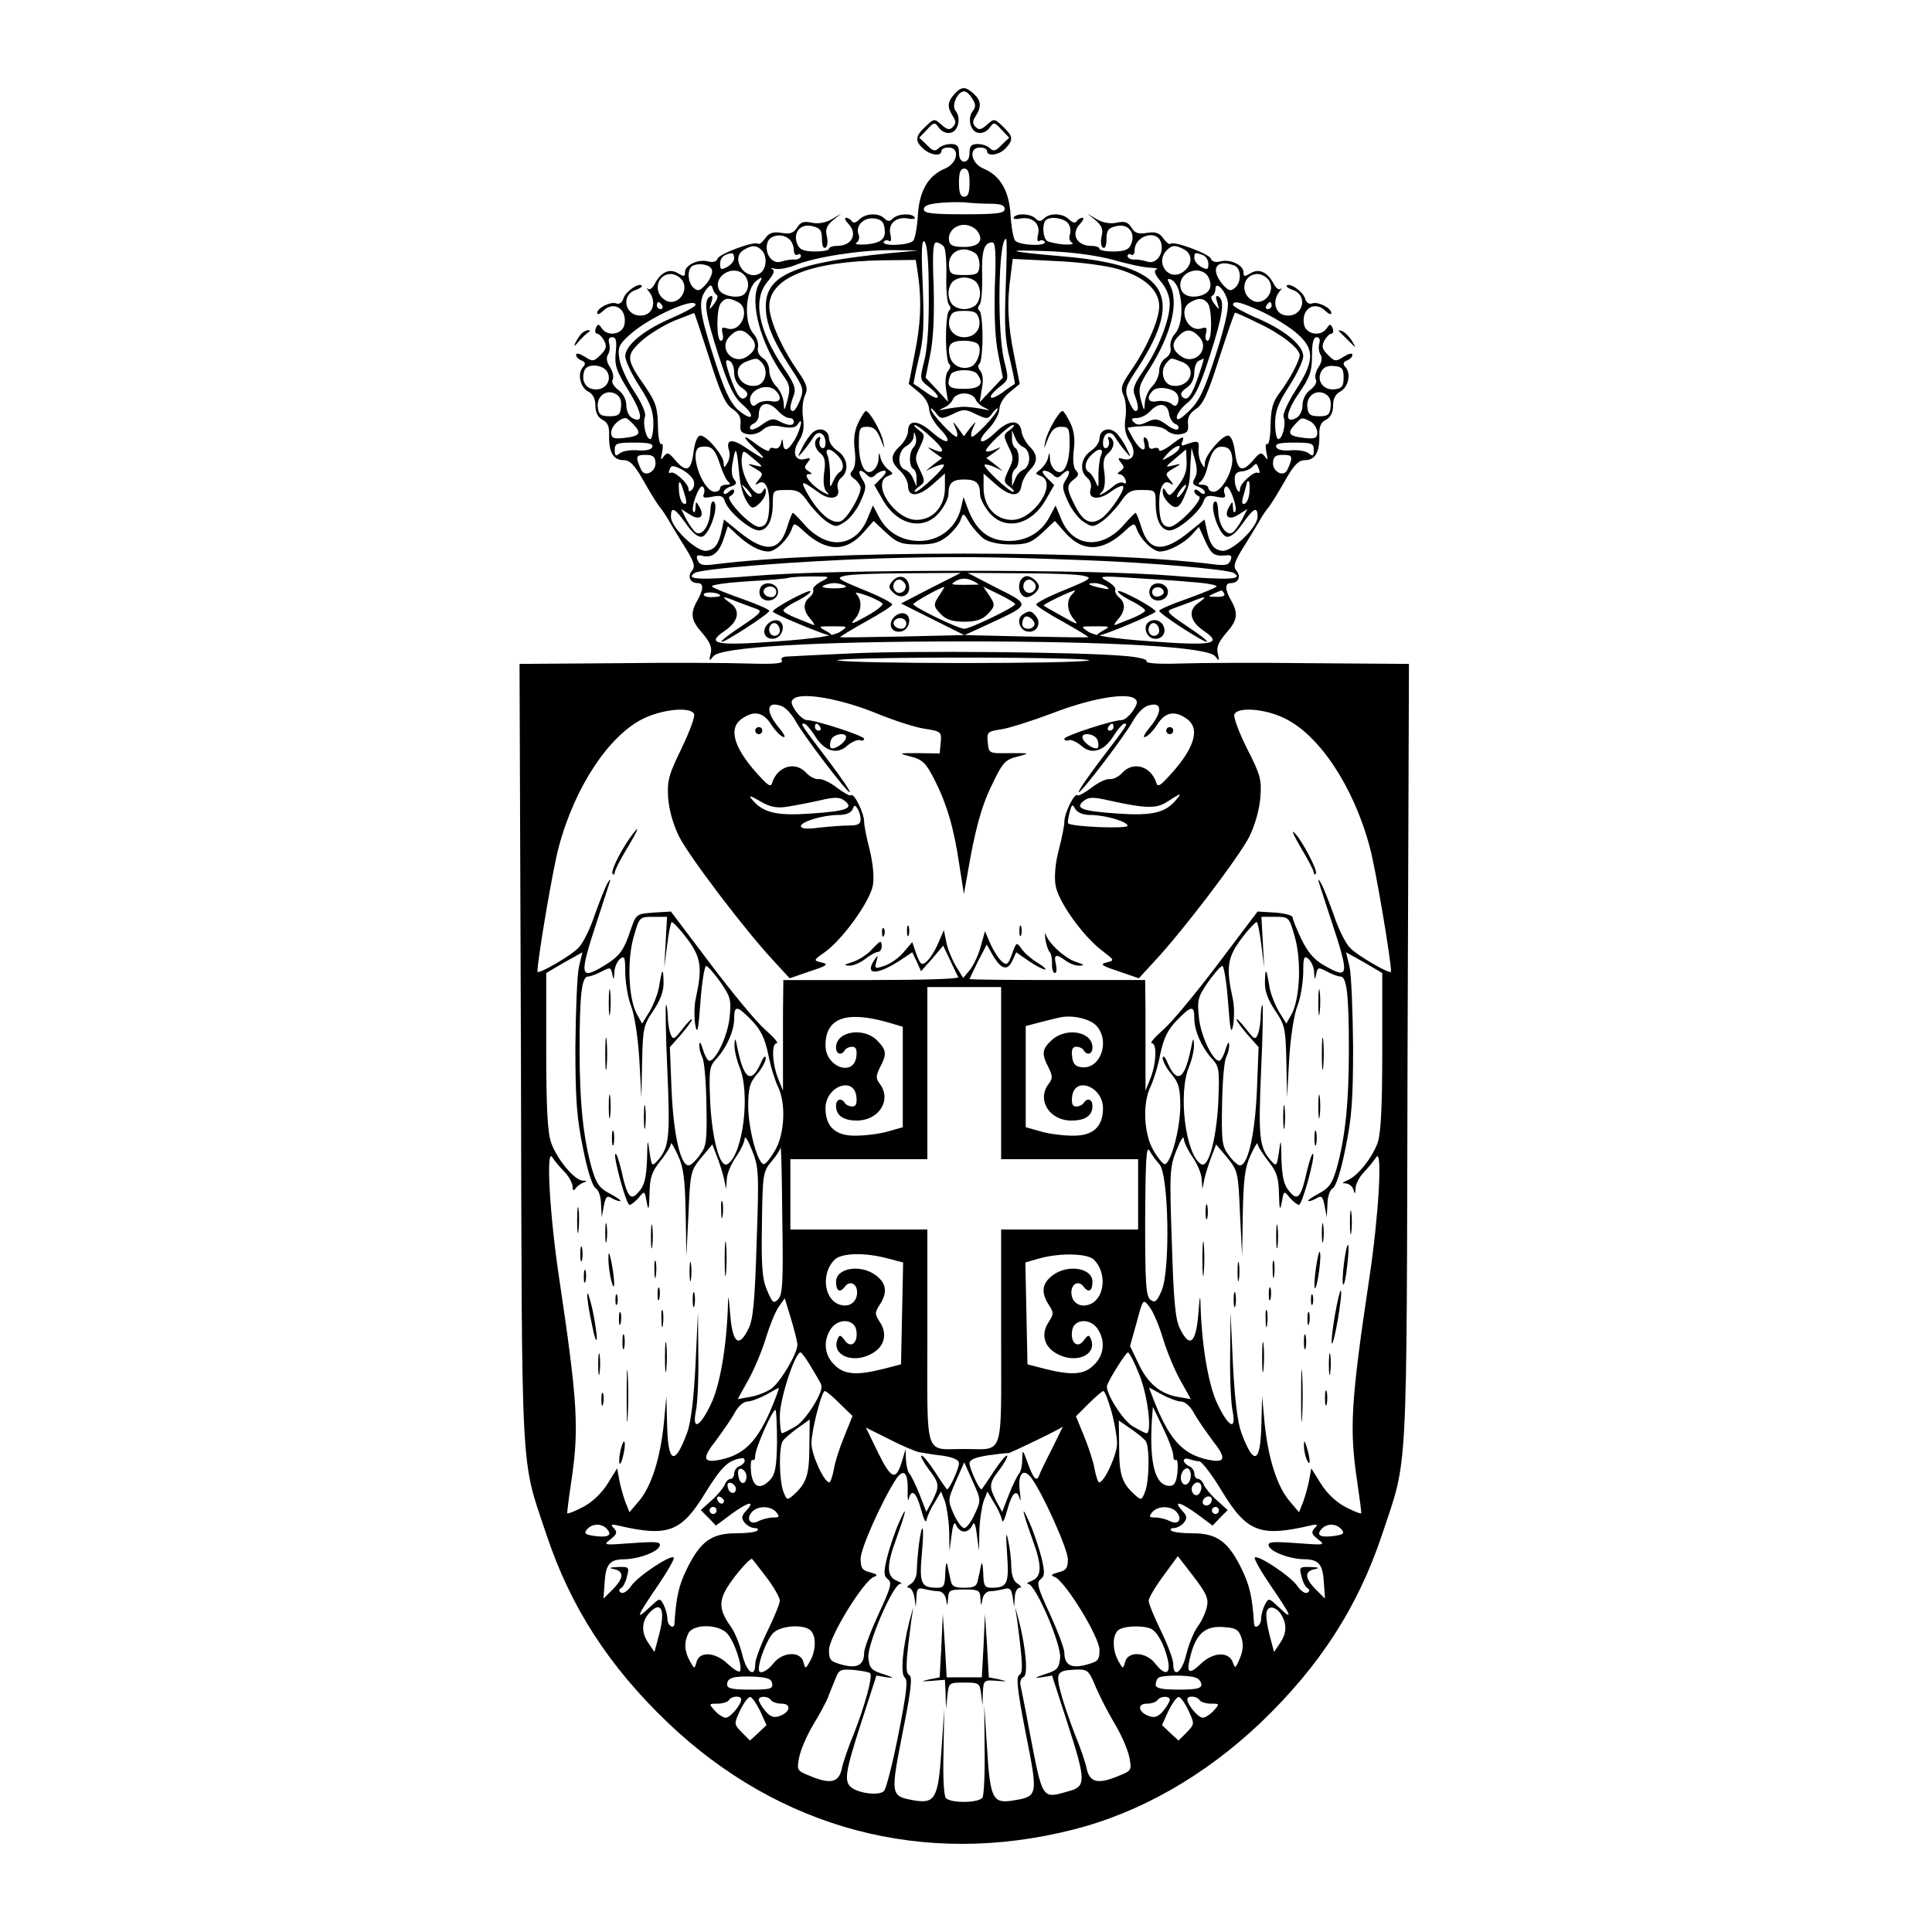 <?xml version="1.0" standalone="no"?>
<!DOCTYPE svg PUBLIC "-//W3C//DTD SVG 20010904//EN"
 "http://www.w3.org/TR/2001/REC-SVG-20010904/DTD/svg10.dtd">
<svg version="1.0" xmlns="http://www.w3.org/2000/svg"
 width="550pt" height="550pt" viewBox="0 0 550 550"
 preserveAspectRatio="xMidYMid meet">
<g transform="translate(0,550) scale(0.1,-0.1)"
fill="#000000" stroke="none">
<path d="M2717 5232 c-20 -22 -21 -36 -5 -62 10 -15 10 -22 0 -32 -9 -9 -16
-7 -32 7 -20 18 -21 18 -45 -5 -30 -28 -31 -41 -7 -63 20 -19 52 -23 52 -7 0
6 9 10 20 10 34 0 26 -45 -10 -60 -48 -20 -73 -64 -77 -133 -2 -34 -8 -66 -13
-72 -12 -14 -92 -17 -84 -3 3 4 10 6 15 2 6 -3 7 4 4 18 -8 31 16 52 50 46 13
-3 22 -1 19 3 -8 13 -48 11 -62 -3 -9 -9 -15 -9 -24 0 -17 17 -54 15 -72 -3
-9 -9 -17 -11 -21 -5 -3 5 -11 10 -16 10 -6 0 -3 -7 5 -16 29 -29 12 -64 -31
-64 -13 0 -23 -4 -23 -8 0 -5 -19 -8 -41 -8 -33 1 -43 5 -50 23 -12 32 11 58
44 49 22 -5 27 -12 27 -37 0 -18 4 -28 10 -24 6 3 7 18 4 32 -5 20 -1 30 17
46 l24 19 -27 -16 c-17 -10 -38 -14 -57 -10 -23 5 -32 2 -42 -14 -10 -16 -20
-19 -44 -15 -25 4 -36 0 -47 -16 -8 -11 -17 -18 -20 -15 -9 9 -109 -28 -115
-42 -3 -9 -14 -12 -28 -8 -28 7 -65 -11 -65 -31 0 -13 -3 -13 -20 -3 -24 15
-49 3 -66 -30 -6 -12 -15 -19 -20 -14 -4 4 -3 -1 5 -10 20 -27 10 -63 -20 -66
-49 -6 -65 58 -18 73 11 4 18 9 16 12 -9 9 -46 -17 -52 -36 -3 -12 -12 -18
-20 -15 -16 7 -55 -13 -55 -27 0 -6 7 -3 16 5 30 31 69 8 62 -36 -4 -29 -46
-38 -64 -14 -10 15 -12 15 -18 1 -3 -8 -1 -15 4 -15 5 0 14 -9 20 -20 8 -16 6
-24 -10 -40 -20 -20 -23 -20 -46 -5 -13 8 -24 11 -24 5 0 -6 7 -13 15 -16 12
-5 13 -10 4 -20 -16 -19 -7 -57 16 -69 13 -7 20 -20 20 -40 0 -19 7 -33 20
-40 15 -7 20 -19 19 -45 -1 -47 12 -70 41 -70 18 0 31 -13 56 -57 18 -32 39
-66 46 -75 8 -9 22 -30 31 -47 10 -16 30 -50 46 -75 22 -37 26 -49 16 -61 -14
-16 -5 -35 16 -35 18 0 17 -18 -1 -50 -21 -37 -18 -56 15 -93 21 -25 28 -40
23 -58 -5 -22 -4 -22 8 -7 21 26 289 42 714 42 425 0 693 -16 714 -42 12 -15
13 -15 8 7 -5 18 2 33 23 58 33 37 36 56 15 93 -18 32 -19 50 -1 50 21 0 30
19 16 35 -10 12 -6 24 16 61 16 25 36 59 46 75 9 17 23 38 31 47 7 9 28 43 46
75 25 44 38 57 56 57 29 0 42 23 41 70 -1 26 4 38 19 45 13 7 20 21 20 40 0
20 7 33 20 40 23 12 32 50 16 69 -9 10 -8 15 4 20 8 3 15 10 15 16 0 6 -11 3
-24 -5 -23 -15 -26 -15 -46 5 -16 16 -18 24 -10 40 6 11 15 20 20 20 5 0 7 7
4 15 -6 14 -8 14 -18 -1 -18 -24 -60 -15 -64 14 -7 44 32 67 62 36 9 -8 16
-11 16 -5 0 14 -39 34 -55 27 -8 -3 -17 3 -20 15 -6 19 -43 45 -52 36 -2 -3 5
-8 16 -12 47 -15 31 -79 -18 -73 -30 3 -40 39 -20 66 8 9 9 14 5 10 -5 -5 -14
2 -20 14 -17 33 -42 45 -66 30 -17 -10 -20 -10 -20 3 0 20 -37 38 -65 31 -14
-4 -25 -1 -28 8 -6 14 -106 51 -115 42 -3 -3 -12 4 -20 15 -11 16 -22 20 -47
16 -24 -4 -34 -1 -44 15 -10 16 -19 19 -42 14 -19 -4 -40 0 -57 10 l-27 16 24
-19 c18 -16 22 -26 17 -46 -3 -14 -2 -29 4 -32 6 -4 10 6 10 24 0 25 5 32 27
37 33 9 56 -17 44 -49 -7 -18 -17 -22 -50 -23 -22 0 -41 3 -41 8 0 4 -10 8
-23 8 -43 0 -60 35 -31 64 8 9 11 16 5 16 -5 0 -13 -5 -16 -10 -4 -6 -12 -4
-21 5 -18 18 -55 20 -72 3 -9 -9 -15 -9 -24 0 -14 14 -54 16 -62 3 -3 -4 6 -6
19 -3 34 6 58 -15 50 -46 -3 -14 -2 -21 4 -18 5 4 12 2 15 -2 8 -14 -72 -11
-84 3 -5 6 -11 38 -13 72 -4 69 -29 113 -77 133 -36 15 -44 60 -10 60 11 0 20
-4 20 -10 0 -17 36 -11 53 8 23 25 21 34 -8 62 -24 23 -25 23 -45 5 -16 -14
-23 -16 -32 -7 -10 10 -10 17 0 32 17 27 15 44 -6 63 -24 22 -35 21 -55 -1z
m51 -13 c10 -15 10 -24 2 -34 -17 -20 -8 -59 14 -63 11 -3 26 4 33 14 12 17
14 17 34 -5 l22 -23 -22 -21 c-16 -17 -23 -19 -33 -9 -7 7 -22 12 -35 12 -18
0 -23 -6 -23 -25 0 -16 -6 -25 -15 -25 -9 0 -15 9 -15 25 0 19 -5 25 -23 25
-13 0 -28 -5 -35 -12 -10 -10 -17 -8 -33 9 l-22 21 22 23 c20 22 22 22 34 5 7
-10 22 -17 33 -14 22 4 31 43 14 63 -12 15 6 55 25 55 6 0 16 -9 23 -21z m-8
-239 c0 -29 -4 -40 -15 -40 -11 0 -15 11 -15 40 0 29 4 40 15 40 11 0 15 -11
15 -40z m58 -60 c31 0 42 -4 42 -15 0 -12 -19 -15 -115 -15 -94 0 -115 3 -115
14 0 11 15 16 53 19 28 2 61 2 72 0 11 -1 39 -3 63 -3z m-300 -69 c5 -31 -9
-43 -54 -47 -21 -1 -32 1 -26 5 7 4 10 15 6 24 -9 25 15 49 45 45 19 -2 27
-10 29 -27z m522 14 c7 -8 9 -22 6 -32 -4 -9 -1 -20 6 -24 6 -4 -4 -6 -24 -5
-19 2 -40 6 -47 10 -12 8 -15 48 -4 59 12 12 50 7 63 -8z m-260 -20 c23 -28 8
-48 -35 -48 -30 0 -41 4 -43 17 -5 24 16 46 43 46 12 0 28 -7 35 -15z m-532
-27 c7 -7 12 -20 12 -31 0 -10 5 -15 10 -12 6 3 10 2 10 -4 0 -5 -8 -10 -17
-10 -10 1 -28 -2 -40 -6 -25 -8 -48 24 -38 55 7 22 44 27 63 8z m1057 -8 c10
-31 -13 -63 -38 -55 -12 4 -30 7 -39 6 -10 0 -18 5 -18 10 0 6 5 7 10 4 6 -3
10 2 10 12 0 42 63 61 75 23z m-661 -147 c1 -85 -4 -158 -13 -191 -13 -52 -13
-53 13 -73 38 -30 32 -44 -6 -17 -18 13 -35 24 -37 25 -1 1 5 32 14 70 14 55
16 94 12 207 -5 104 -3 136 5 128 8 -8 12 -61 12 -149z m219 20 c-4 -112 -2
-151 12 -206 9 -38 15 -69 14 -70 -2 -1 -19 -12 -36 -25 -39 -27 -45 -13 -7
17 26 20 26 21 13 73 -21 83 -17 348 5 348 3 0 2 -62 -1 -137z m-176 115 c5
-7 8 -44 7 -83 -1 -38 2 -75 7 -82 6 -6 6 -14 1 -17 -5 -3 -9 -37 -9 -76 0
-39 4 -73 9 -76 5 -3 4 -12 -3 -20 -7 -9 -9 -29 -6 -51 l6 -37 -32 35 -32 34
13 65 c9 43 12 109 10 193 -4 95 -2 127 7 127 7 0 17 -6 22 -12z m145 -115
c-2 -84 1 -150 10 -193 l13 -65 -33 -35 -33 -35 6 38 c5 23 3 42 -4 51 -7 8
-8 17 -3 20 5 3 9 37 9 76 0 39 -4 73 -9 76 -5 3 -5 11 1 17 5 7 8 44 7 82 -2
70 5 95 29 95 9 0 11 -32 7 -127z m-664 105 c18 -18 14 -56 -6 -67 -41 -22
-85 45 -44 68 23 14 36 13 50 -1z m1203 2 c25 -14 24 -45 -3 -64 -40 -29 -82
26 -46 62 15 15 24 15 49 2z m-841 -11 c-268 -27 -350 -62 -350 -151 0 -48 19
-95 70 -174 37 -56 39 -62 28 -92 -7 -18 -16 -32 -20 -32 -11 0 -10 13 1 43 8
20 3 34 -27 78 -74 110 -90 196 -47 247 18 22 22 32 13 36 -7 3 -4 4 8 1 11
-3 37 2 57 10 56 23 183 43 272 43 l80 -1 -85 -8z m250 -3 c6 -8 10 -25 8 -37
-2 -19 -9 -22 -43 -22 -34 0 -41 3 -43 22 -4 29 14 51 43 51 12 0 28 -7 35
-14z m390 -16 c41 -12 89 -22 105 -22 17 -1 24 -3 17 -5 -8 -3 -5 -14 13 -35
16 -19 25 -42 25 -63 0 -46 -33 -129 -74 -189 -28 -40 -33 -54 -25 -73 11 -30
11 -43 1 -43 -4 0 -13 14 -20 32 -11 30 -9 36 28 92 135 209 80 291 -213 316
-161 14 -178 20 -42 15 71 -3 136 -12 185 -25z m-1080 5 c0 -8 -9 -19 -20 -25
-17 -9 -20 -8 -20 9 0 17 11 28 33 30 4 1 7 -6 7 -14z m1334 9 c9 -3 16 -15
16 -25 0 -17 -3 -18 -20 -9 -11 6 -20 17 -20 25 0 17 2 17 24 9z m-810 -60
c10 -75 7 -138 -11 -226 l-16 -81 28 -23 c17 -13 29 -33 30 -48 0 -14 14 -39
30 -56 40 -41 24 -50 -21 -11 -40 36 -69 37 -69 4 0 -12 -11 -32 -23 -43 -28
-26 -28 -44 0 -70 12 -11 23 -31 23 -43 0 -33 29 -32 69 3 l36 32 0 -41 c0
-53 -34 -91 -81 -91 -62 0 -131 105 -81 125 16 6 16 7 1 18 -9 7 -19 21 -22
32 -4 19 -5 19 -6 -1 0 -12 -7 -27 -15 -33 -22 -18 -40 14 -41 73 0 47 2 51
24 51 18 0 27 -8 38 -35 12 -31 12 -31 7 -6 -5 27 -39 86 -49 86 -3 0 -12 -14
-21 -32 -11 -22 -15 -46 -11 -78 4 -30 1 -52 -6 -59 -9 -10 -8 -15 6 -25 9 -7
17 -19 17 -25 0 -23 -39 -89 -57 -95 -23 -9 -59 19 -91 73 -26 45 -23 46 30 8
31 -23 62 -16 53 12 -3 10 1 24 10 31 23 19 18 57 -10 76 -14 9 -25 25 -25 35
0 25 -26 35 -46 18 -8 -7 -22 -26 -30 -43 -15 -30 -15 -31 3 -10 10 12 23 30
29 40 13 21 34 11 34 -17 0 -12 -4 -17 -11 -14 -6 4 -8 14 -5 22 3 8 1 11 -4
8 -15 -9 -12 -31 6 -46 12 -10 15 -24 10 -55 -3 -25 -1 -46 7 -54 10 -10 8
-10 -8 -2 -31 16 -61 52 -44 52 12 0 12 2 0 9 -12 8 -12 12 -2 24 10 13 9 15
-8 10 -29 -7 -37 21 -16 53 12 19 15 37 11 65 -3 21 -1 49 5 62 10 22 7 31
-20 71 -46 66 -81 146 -81 184 0 81 117 128 326 131 l91 1 7 -46z m569 20 c75
-22 117 -60 117 -106 0 -38 -35 -118 -81 -184 -27 -40 -30 -49 -20 -71 6 -13
8 -41 5 -62 -4 -28 -1 -46 11 -65 21 -32 13 -60 -16 -53 -17 5 -18 3 -8 -10
10 -12 10 -16 -2 -24 -8 -5 -9 -9 -3 -9 7 0 15 -7 18 -16 3 -9 2 -12 -5 -9 -6
4 -18 0 -27 -7 -9 -8 -24 -19 -32 -23 -12 -6 -13 -5 -3 5 8 8 10 29 7 54 -5
31 -2 45 10 55 18 15 21 37 6 46 -5 3 -7 0 -4 -8 3 -8 1 -18 -5 -22 -7 -3 -11
2 -11 14 0 28 21 38 34 17 6 -10 19 -28 29 -40 18 -21 18 -20 3 10 -8 17 -22
36 -30 43 -20 17 -46 7 -46 -18 0 -10 -11 -26 -25 -35 -28 -19 -33 -57 -10
-76 9 -7 13 -21 10 -31 -10 -30 22 -35 57 -9 16 12 32 19 35 16 8 -8 -37 -75
-62 -92 -30 -20 -52 -9 -75 37 -24 47 -25 58 -2 75 13 10 14 15 5 25 -7 7 -10
29 -6 59 4 32 0 56 -11 78 -9 18 -18 32 -21 32 -10 0 -44 -59 -49 -86 -5 -25
-5 -25 7 6 11 27 20 35 38 35 22 0 24 -4 24 -51 -1 -59 -19 -91 -41 -73 -8 6
-15 21 -15 33 -1 20 -2 20 -6 1 -3 -11 -13 -25 -22 -32 -15 -11 -15 -12 2 -18
49 -20 -20 -125 -82 -125 -47 0 -81 38 -81 91 l0 41 36 -32 c41 -35 67 -36 72
-2 2 13 12 32 23 43 24 24 24 44 0 68 -11 11 -21 30 -23 43 -5 35 -36 34 -74
-3 -42 -40 -59 -30 -19 11 16 17 30 42 30 56 1 15 13 35 30 48 l28 23 -16 81
c-18 88 -21 151 -10 227 l6 48 121 -6 c70 -3 145 -13 179 -23z m-1156 -4 c2
-8 -6 -26 -17 -39 -17 -19 -23 -21 -35 -11 -18 15 -20 56 -2 64 22 9 52 1 54
-14z m1487 14 c20 -8 21 -48 1 -64 -12 -10 -18 -8 -35 11 -36 44 -17 73 34 53z
m-1396 -26 c16 -16 15 -43 0 -56 -17 -14 -65 -4 -72 15 -15 38 42 71 72 41z
m1322 -7 c14 -27 3 -48 -28 -54 -31 -6 -52 7 -52 32 0 40 61 57 80 22z m-1500
-6 c26 -32 -13 -81 -47 -59 -35 22 -23 74 17 74 10 0 23 -7 30 -15z m1670 0
c26 -32 -13 -81 -47 -59 -35 22 -23 74 17 74 10 0 23 -7 30 -15z m-1450 -14
c-27 -51 5 -170 71 -262 18 -25 19 -35 11 -67 -9 -33 -10 -34 -11 -9 -1 15
-10 36 -21 47 -11 11 -20 31 -20 45 0 14 -8 30 -19 36 -11 8 -16 19 -13 31 2
10 -3 27 -13 38 -29 32 -23 129 10 152 16 12 17 10 5 -11z m618 7 c7 -7 12
-21 12 -33 0 -12 -5 -26 -12 -33 -7 -7 -21 -12 -33 -12 -12 0 -26 5 -33 12 -7
7 -12 21 -12 33 0 12 5 26 12 33 7 7 21 12 33 12 12 0 26 -5 33 -12z m578 -26
c13 -46 8 -101 -11 -122 -10 -11 -15 -28 -13 -38 3 -12 -2 -23 -13 -31 -11 -6
-19 -22 -19 -36 0 -14 -9 -34 -20 -45 -11 -11 -20 -32 -21 -47 -1 -25 -2 -25
-11 8 -8 33 -6 42 25 90 62 99 84 189 57 239 -8 16 -7 18 4 14 8 -3 18 -17 22
-32z m-1315 -12 c4 -3 0 -14 -8 -25 -15 -19 -15 -19 -8 4 5 16 4 21 -4 17 -19
-12 -13 -51 25 -169 29 -89 43 -117 68 -139 17 -14 28 -30 23 -34 -4 -4 -21 6
-38 21 -23 23 -39 59 -70 157 -40 126 -42 154 -16 187 10 11 12 11 16 0 2 -8
7 -16 12 -19z m1454 -18 c4 -18 -8 -71 -34 -152 -33 -103 -47 -132 -76 -160
-25 -24 -35 -29 -35 -18 0 9 13 27 29 40 23 18 37 48 65 135 38 118 43 157 25
169 -8 4 -9 -1 -4 -17 7 -23 7 -23 -8 -4 -9 11 -11 22 -6 23 5 2 9 11 9 19 0
25 28 -3 35 -35z m-1394 -2 c37 -20 9 -88 -31 -75 -15 5 -17 2 -13 -15 3 -11
1 -20 -5 -20 -13 0 -13 91 0 107 13 16 23 16 49 3z m1337 -3 c13 -16 13 -107
0 -107 -6 0 -8 9 -5 20 4 17 2 20 -13 15 -39 -12 -68 54 -32 74 23 14 38 13
50 -2z m-1553 -7 c3 -5 1 -10 -4 -10 -6 0 -11 5 -11 10 0 6 2 10 4 10 3 0 8
-4 11 -10z m95 2 c0 -4 -30 -21 -67 -37 -80 -34 -133 -78 -133 -109 0 -13 18
-51 40 -85 31 -48 40 -71 40 -106 0 -25 -4 -45 -9 -45 -12 0 -22 45 -15 64 4
9 -9 39 -31 72 -20 30 -39 72 -42 93 -5 33 -1 41 33 71 55 48 184 106 184 82z
m1616 -21 c33 -16 77 -43 97 -61 50 -44 49 -78 -4 -160 -22 -34 -38 -69 -35
-77 8 -19 -3 -63 -15 -63 -5 0 -9 20 -9 45 0 35 9 58 40 106 22 34 40 72 40
85 0 31 -53 75 -133 109 -37 16 -67 33 -67 37 0 14 24 8 86 -21z m24 19 c0 -5
-5 -10 -11 -10 -5 0 -7 5 -4 10 3 6 8 10 11 10 2 0 4 -4 4 -10z m-833 -38 c7
-28 -12 -52 -42 -52 -30 0 -49 24 -42 52 5 19 13 23 42 23 29 0 37 -4 42 -23z
m-768 -111 c32 -101 46 -132 66 -145 18 -12 25 -24 23 -43 -2 -20 2 -26 21
-29 13 -3 32 3 42 12 14 12 28 15 55 9 26 -4 39 -3 45 7 17 27 9 -13 -8 -43
-20 -33 -32 -37 -34 -11 -1 15 -2 15 -6 -1 -3 -11 -11 -16 -19 -13 -8 3 -14 0
-14 -6 0 -5 -16 2 -35 16 -44 34 -45 25 -2 -15 34 -32 24 -30 -32 8 -37 25
-55 22 -46 -8 4 -10 2 -27 -4 -36 -9 -16 -10 -16 -11 -1 0 21 -48 78 -66 78
-8 0 -16 -17 -20 -49 -7 -54 -21 -58 -56 -16 -15 17 -19 18 -29 5 -8 -12 -9
-9 -4 13 3 16 2 26 -3 23 -4 -3 -9 21 -9 53 -1 50 -6 66 -36 110 -56 80 -56
89 -9 132 23 20 65 45 94 57 29 11 54 21 54 21 1 1 20 -57 43 -128z m1563 99
c63 -29 118 -72 118 -91 0 -15 -29 -70 -57 -107 -20 -26 -25 -46 -26 -92 0
-32 -5 -57 -9 -54 -5 3 -6 -7 -3 -23 5 -22 4 -25 -4 -13 -10 13 -14 12 -29 -5
-35 -42 -49 -38 -56 16 -4 32 -12 49 -20 49 -18 0 -66 -57 -66 -78 -1 -16 -1
-16 -10 0 -6 9 -9 27 -8 40 3 23 -2 25 -35 13 -14 -6 -16 -4 -10 11 5 14 -2
11 -30 -10 -20 -16 -37 -23 -37 -18 0 6 -7 9 -15 6 -9 -4 -15 0 -15 9 0 9 -4
18 -9 21 -5 4 -7 -3 -4 -14 8 -30 -10 -24 -30 9 -9 16 -17 31 -17 33 0 1 21 4
47 5 30 2 53 -3 64 -12 9 -9 27 -14 40 -11 19 3 23 9 21 29 -2 19 5 31 23 43
20 13 34 44 66 145 23 71 43 129 45 129 2 0 32 -13 66 -30z m-1448 -36 c22
-21 20 -40 -6 -58 -39 -28 -84 20 -52 55 21 23 38 24 58 3z m1280 -3 c32 -35
-13 -83 -52 -55 -26 18 -28 37 -6 58 20 21 37 20 58 -3z m-1661 -43 c-4 -37 1
-53 35 -108 41 -66 45 -98 12 -80 -10 5 -17 21 -17 36 0 16 -9 34 -23 44 -13
10 -20 22 -16 29 4 7 1 22 -7 35 -10 14 -12 28 -6 37 5 8 6 22 3 32 -3 11 0
17 9 17 11 0 13 -10 10 -42z m2003 25 c-3 -10 -2 -24 3 -32 6 -9 4 -23 -6 -37
-8 -13 -11 -28 -7 -35 4 -7 -3 -19 -16 -29 -14 -10 -22 -28 -22 -44 0 -15 -8
-31 -18 -36 -34 -18 -30 16 8 71 31 45 37 62 37 107 0 36 4 52 13 52 8 0 11
-7 8 -17z m-971 -4 c11 -16 -3 -56 -21 -63 -26 -10 -53 3 -60 29 -8 34 2 45
41 45 19 0 37 -5 40 -11z m-695 -80 c0 -17 8 -34 22 -43 16 -11 19 -19 12 -26
-14 -14 -27 3 -47 62 -13 39 -13 46 -1 41 8 -3 14 -18 14 -34z m80 27 c19 -23
8 -61 -18 -64 -48 -7 -73 50 -29 68 31 12 33 12 47 -4z m1194 4 c47 -17 24
-75 -26 -68 -26 3 -37 41 -18 64 15 17 12 16 44 4z m49 -37 c-20 -60 -33 -77
-47 -63 -7 7 -4 15 12 26 14 9 22 26 22 44 0 15 6 31 13 33 6 3 13 6 14 6 1 1
-5 -20 -14 -46z m-1684 8 c14 -26 -8 -54 -39 -49 -25 3 -36 27 -26 54 8 20 53
17 65 -5z m2096 -16 c0 -24 -5 -31 -24 -33 -32 -5 -54 23 -40 50 7 13 19 18
37 16 23 -2 27 -8 27 -33z m-1043 10 c21 -28 8 -42 -37 -42 -45 0 -52 7 -39
40 6 16 65 18 76 2z m-574 -47 c20 -20 14 -36 -13 -30 -14 2 -31 -1 -39 -7
-10 -9 -15 -8 -19 2 -13 33 45 61 71 35z m1143 -10 c4 -6 5 -17 2 -25 -4 -10
-9 -11 -19 -2 -8 6 -25 9 -39 7 -27 -6 -33 10 -13 30 14 14 59 7 69 -10z
m-1583 -36 c-2 -23 -8 -27 -33 -27 -24 0 -31 5 -33 24 -5 32 23 54 50 40 13
-7 18 -19 16 -37z m2020 0 c-2 -23 -8 -27 -33 -27 -24 0 -31 5 -33 24 -5 32
23 54 50 40 13 -7 18 -19 16 -37z m-1011 22 c3 -9 15 -20 27 -25 17 -8 15 -8
-9 -3 -16 3 -39 6 -50 6 -11 0 -33 -3 -50 -6 -24 -5 -26 -5 -9 3 12 5 24 16
27 25 4 9 18 16 32 16 14 0 28 -7 32 -16z m-562 -34 c10 -11 24 -20 32 -20 7
0 13 -4 13 -10 0 -13 -16 -13 -42 1 -16 9 -26 7 -49 -10 -15 -11 -30 -17 -33
-12 -3 5 1 11 9 15 8 3 15 14 15 24 0 37 27 43 55 12z m1113 -8 c2 -13 10 -26
18 -29 8 -3 11 -9 8 -14 -3 -5 -18 0 -33 12 -24 17 -31 19 -55 8 -20 -10 -29
-10 -38 -1 -9 9 -7 12 8 12 12 0 29 9 39 20 24 26 49 22 53 -8z m-616 -1 c30
15 36 15 66 0 32 -15 35 -15 48 4 8 10 14 15 14 11 0 -13 -68 -85 -74 -79 -3
3 -1 15 5 27 9 18 8 18 -9 -2 l-18 -24 -17 24 c-15 20 -16 20 -8 2 6 -12 8
-24 5 -27 -6 -6 -74 66 -74 79 0 4 6 -1 14 -11 13 -18 16 -19 48 -4z m-907
-31 c22 -24 16 -32 -30 -37 -29 -3 -35 0 -35 16 0 17 23 40 41 41 3 0 14 -9
24 -20z m1926 10 c10 -6 19 -20 19 -31 0 -16 -6 -19 -35 -16 -46 5 -52 13 -30
37 21 23 20 23 46 10z m-1081 -44 c40 -36 43 -52 6 -35 -18 8 -18 7 2 -8 l24
-17 -24 -18 -23 -19 23 11 c13 6 26 9 29 7 6 -6 -68 -76 -81 -77 -6 0 -1 6 9
14 19 13 19 16 4 48 -15 30 -15 36 0 66 15 32 14 35 -4 48 -10 8 -15 14 -11
14 5 0 26 -15 46 -34z m225 20 c-19 -13 -19 -16 -4 -48 15 -30 15 -36 0 -66
-15 -32 -14 -35 4 -48 10 -8 15 -14 9 -14 -13 1 -87 71 -81 77 3 2 16 -1 29
-7 l23 -11 -23 19 -24 18 24 17 c20 15 20 16 2 8 -12 -6 -24 -8 -27 -5 -6 6
64 73 77 74 6 0 1 -6 -9 -14z m-274 -49 c-14 -14 -14 -54 -1 -62 6 -3 10 -16
9 -28 l0 -22 -9 21 c-4 12 -15 24 -24 27 -23 9 -20 54 4 67 11 6 21 18 21 28
1 15 2 14 6 -2 3 -10 0 -23 -6 -29z m313 0 c9 -4 16 -18 16 -32 0 -14 -7 -28
-16 -32 -9 -3 -20 -15 -24 -27 l-9 -21 0 22 c-1 12 4 25 9 28 6 3 10 17 10 30
0 13 -4 27 -10 30 -5 3 -10 16 -9 28 l0 22 9 -21 c4 -12 15 -24 24 -27z
m-1057 1 c-2 -8 -18 -12 -41 -10 -20 2 -43 -2 -51 -8 -12 -10 -15 -9 -15 9 0
19 6 21 56 21 40 0 54 -3 51 -12z m1883 -9 c0 -18 -3 -19 -15 -9 -8 6 -31 10
-51 8 -23 -2 -39 2 -41 10 -3 9 11 12 51 12 50 0 56 -2 56 -21z m-1691 -39 c8
-25 19 -48 25 -52 7 -5 4 -8 -6 -8 -10 0 -18 -4 -18 -10 0 -5 -7 -10 -15 -10
-32 0 -71 101 -48 124 4 4 16 6 28 4 14 -2 24 -16 34 -48z m1306 40 c-3 -5
-16 -15 -28 -21 -22 -12 -22 -12 -3 10 19 21 43 30 31 11z m153 -25 c3 -35
-30 -95 -53 -95 -8 0 -15 5 -15 10 0 6 -8 10 -17 10 -12 0 -14 3 -6 8 6 4 15
21 19 37 12 50 24 66 47 63 16 -2 23 -11 25 -33z m-1405 -30 c4 -52 13 -81 30
-103 8 -10 14 -9 28 4 11 10 19 24 19 33 0 14 -2 14 -9 2 -19 -30 -67 51 -59
98 3 21 4 20 33 -5 29 -24 29 -25 5 -19 -23 6 -24 5 -5 -6 29 -17 29 -17 14
-36 -11 -14 -11 -15 0 -9 18 12 31 -11 31 -56 0 -48 -8 -68 -29 -68 -23 0
-100 81 -83 87 6 3 12 9 12 15 0 6 -6 6 -15 -2 -9 -8 -15 -8 -15 -2 0 6 9 14
21 17 15 5 18 10 9 20 -7 8 -9 28 -4 50 8 46 11 42 17 -20z m281 39 c18 -18
21 -40 5 -49 -6 -4 -14 -17 -19 -29 -7 -17 -8 -13 -7 19 0 22 -3 48 -7 58 -10
22 7 23 28 1z m750 -1 c-4 -10 -7 -36 -7 -58 1 -32 0 -36 -7 -19 -5 12 -13 25
-19 29 -16 9 -13 31 5 49 21 22 38 21 28 -1z m244 -15 c1 -32 -5 -47 -33 -83
-14 -17 -17 -18 -25 -5 -8 13 -10 13 -10 -1 0 -9 8 -23 19 -33 20 -18 30 -12
46 29 11 26 12 32 14 85 l3 45 10 -35 c7 -24 6 -40 -1 -52 -8 -13 -6 -18 9
-23 11 -4 20 -11 20 -17 0 -6 -6 -6 -15 2 -9 8 -15 8 -15 2 0 -6 6 -12 13 -15
16 -6 -61 -87 -84 -87 -21 0 -29 20 -29 68 0 45 13 68 31 56 11 -6 11 -5 0 9
-15 19 -15 19 14 36 19 11 18 12 -5 6 -24 -6 -24 -5 5 19 17 14 30 26 31 26 1
0 1 -14 2 -32z m-1512 -5 c2 -22 -24 -40 -37 -26 -4 4 -9 17 -13 28 -5 17 -1
20 22 20 21 0 27 -5 28 -22z m1808 2 c-4 -11 -9 -24 -13 -28 -13 -14 -39 4
-37 26 1 17 7 22 28 22 23 0 27 -3 22 -20z m-1700 -52 c4 -9 2 -21 -4 -27 -7
-7 -10 -6 -10 2 0 15 -41 53 -51 46 -5 -3 -6 1 -3 9 5 13 9 13 34 1 15 -8 31
-22 34 -31z m1610 31 c3 -8 2 -13 -3 -10 -10 6 -51 -30 -51 -46 0 -21 -15 4
-15 26 -1 15 5 23 19 24 10 0 24 6 29 11 14 14 14 14 21 -5z m-1116 -16 c9 -9
15 -9 24 0 7 7 18 12 25 12 8 0 6 -7 -7 -20 l-21 -21 23 -40 c41 -74 117 -92
162 -38 14 17 26 40 26 52 0 32 11 42 45 42 34 0 45 -10 45 -42 0 -12 12 -35
26 -52 45 -54 121 -36 162 38 l23 40 -21 21 c-13 13 -15 20 -7 20 7 0 18 -5
25 -12 9 -9 15 -9 24 0 20 20 29 13 14 -11 -13 -20 -13 -26 4 -64 10 -23 30
-49 44 -58 24 -16 28 -16 51 -1 15 10 38 34 53 54 22 33 32 38 64 37 37 0 38
-1 38 -38 0 -48 15 -77 40 -77 24 0 87 54 96 82 5 16 12 19 36 14 24 -5 29 -3
24 9 -3 8 -1 17 4 20 10 6 35 -63 26 -72 -3 -4 -6 2 -6 13 -1 18 -1 18 -11 1
-16 -28 -1 -40 27 -22 l25 16 -15 -30 c-9 -16 -21 -33 -27 -37 -18 -11 -39 20
-41 59 -1 24 -5 34 -11 28 -14 -14 14 -95 35 -99 11 -2 27 11 45 37 32 45 43
51 43 20 0 -31 -74 -101 -101 -97 -24 3 -35 18 -44 61 l-6 28 -42 -34 c-75
-62 -117 -58 -138 13 -7 22 -14 40 -16 40 -2 0 -16 -14 -31 -31 -62 -74 -146
-69 -180 11 l-17 41 -18 -34 c-23 -43 -65 -67 -114 -67 -58 0 -95 29 -119 95
l-11 30 -7 -30 c-13 -57 -61 -95 -119 -95 -49 0 -91 24 -114 67 l-18 34 -17
-41 c-23 -54 -72 -77 -121 -56 -18 7 -45 27 -59 45 -15 17 -29 31 -31 31 -2 0
-9 -18 -16 -40 -21 -71 -63 -75 -138 -13 l-42 34 -6 -28 c-9 -43 -20 -58 -44
-61 -27 -4 -101 66 -101 97 0 31 11 25 43 -20 18 -26 34 -39 45 -37 21 4 49
85 35 99 -6 6 -10 -4 -11 -28 -2 -39 -23 -70 -41 -59 -6 4 -18 21 -27 37 l-15
30 25 -16 c28 -18 43 -6 27 22 -10 17 -10 17 -11 -1 0 -11 -3 -17 -6 -13 -9 9
16 78 26 72 5 -3 7 -12 4 -20 -5 -12 0 -14 24 -9 24 5 31 2 36 -14 9 -28 72
-82 96 -82 25 0 40 29 40 77 0 37 1 38 38 38 32 1 42 -4 64 -37 15 -20 38 -44
53 -54 23 -15 27 -15 51 1 14 9 34 35 44 58 17 38 17 44 4 64 -15 24 -6 31 14
11z m-519 -56 c7 -22 6 -29 -2 -26 -7 2 -13 18 -14 36 -3 37 4 33 16 -10z
m1608 8 c-1 -16 -7 -32 -14 -34 -8 -3 -9 4 -2 27 5 18 9 33 9 34 0 2 2 3 5 3
2 0 3 -13 2 -30z m-1418 -14 c-3 -3 -11 5 -18 17 -13 21 -12 21 5 5 10 -10 16
-20 13 -22z m1229 14 c-7 -10 -14 -17 -17 -15 -4 4 18 35 25 35 2 0 -1 -9 -8
-20z m-567 -134 c15 -10 44 -16 76 -16 46 0 58 4 90 33 l36 34 29 -33 c50 -57
107 -55 170 4 26 24 28 24 34 6 11 -30 46 -64 66 -64 25 0 69 23 92 49 l19 21
18 -40 c18 -39 25 -44 61 -41 13 2 16 -3 11 -14 -5 -14 -15 -16 -52 -11 -155
19 -400 30 -706 30 -306 0 -551 -11 -706 -30 -38 -5 -47 -3 -53 11 -5 13 -2
16 12 13 29 -8 49 8 62 48 l12 36 27 -25 c32 -30 64 -47 89 -47 20 0 55 34 66
64 6 18 8 18 34 -6 63 -59 120 -61 170 -4 l29 33 36 -34 c32 -29 43 -33 91
-33 44 0 60 5 85 25 16 14 33 35 36 46 7 20 8 19 25 -9 10 -16 29 -37 41 -46z
m292 -61 c173 -6 403 -26 419 -36 30 -19 -13 -21 -174 -8 -111 9 -323 14 -593
14 -270 0 -482 -5 -593 -14 -161 -13 -204 -11 -174 8 20 12 284 33 517 41 203
6 316 6 598 -5z m-443 -79 l-85 -44 90 -45 90 -45 -175 -4 c-96 -2 -176 -3
-178 -2 -2 1 31 21 72 44 42 23 76 45 76 49 0 5 -37 24 -82 42 -75 31 -79 34
-52 40 16 4 97 7 179 7 l150 1 -85 -43z m434 35 c27 -6 23 -9 -52 -40 -45 -18
-82 -37 -82 -42 0 -4 34 -26 76 -49 41 -23 74 -43 72 -44 -2 -1 -82 0 -177 2
l-175 4 74 34 c114 53 114 52 18 100 l-83 43 150 -1 c83 0 163 -3 179 -7z
m-747 -17 c-15 -8 -25 -19 -22 -23 2 -5 -2 -14 -10 -21 -20 -16 -19 -39 3 -63
9 -11 13 -18 7 -16 -5 2 -27 11 -47 19 -21 8 -38 18 -38 22 0 4 18 17 41 28
23 12 39 24 36 27 -6 5 -107 -49 -107 -58 0 -6 152 -69 166 -69 5 1 -2 7 -15
14 -23 13 -22 13 20 13 44 0 44 0 20 -16 -18 -11 -69 -19 -180 -27 -174 -13
-203 -7 -148 30 40 27 46 59 15 80 -28 20 -21 20 23 2 19 -7 43 -16 54 -20 16
-6 9 -13 -43 -48 -34 -22 -61 -43 -58 -45 5 -5 135 79 136 88 0 4 -35 19 -77
34 -43 15 -82 31 -86 35 -5 5 40 11 100 15 59 3 113 8 118 10 6 2 35 4 65 4
55 0 55 0 27 -15z m450 -8 c1 0 -18 -1 -42 -1 -39 0 -41 1 -22 12 19 10 38 7
64 -11z m606 7 c43 -3 74 -9 70 -13 -4 -4 -43 -20 -85 -35 -43 -15 -78 -30
-78 -34 1 -9 131 -93 136 -88 3 2 -24 23 -58 45 -52 35 -59 42 -43 48 11 4 35
13 54 20 44 18 51 18 23 -2 -31 -21 -25 -53 15 -80 55 -37 26 -43 -148 -30
-111 8 -162 16 -180 27 -24 16 -24 16 20 16 42 0 43 0 20 -13 -13 -7 -19 -13
-14 -14 15 0 165 63 165 69 0 9 -101 64 -107 58 -3 -3 13 -15 36 -27 23 -11
41 -24 41 -28 0 -4 -17 -14 -37 -22 -21 -8 -42 -17 -48 -19 -5 -2 -2 5 8 16
21 24 22 47 2 63 -8 7 -12 16 -10 21 3 4 -7 15 -22 24 -27 15 -24 16 67 10 52
-3 130 -8 173 -12z m-986 -11 c6 -4 -8 -7 -32 -7 -24 0 -38 3 -32 7 7 4 21 8
32 8 11 0 25 -4 32 -8z m743 -2 c11 -8 7 -9 -15 -4 -37 8 -45 14 -19 14 10 0
26 -5 34 -10z m-474 -22 c-20 -29 -20 -34 4 -58 14 -14 33 -20 65 -20 32 0 51
6 65 20 24 24 24 29 4 58 l-15 22 45 -22 c25 -12 46 -25 46 -28 0 -8 -128 -70
-145 -70 -17 0 -145 62 -145 70 0 5 75 47 88 49 2 1 -4 -9 -12 -21z m-626 -4
c0 -2 -12 -4 -26 -4 -14 0 -23 4 -20 9 6 8 46 4 46 -5z m462 -22 c4 -4 -16
-20 -45 -36 -41 -23 -48 -25 -34 -9 20 23 22 54 5 72 -14 13 60 -13 74 -27z
m540 26 c-17 -17 -15 -48 6 -72 14 -16 7 -14 -33 9 -27 15 -52 29 -54 31 -3 3
75 41 89 43 2 1 -1 -4 -8 -11z m433 2 c4 -6 -6 -10 -22 -9 -25 0 -26 1 -8 9
11 5 21 9 22 9 1 1 5 -3 8 -9z"/>
<path d="M2540 3845 c-11 -13 -11 -19 3 -32 21 -21 49 -9 45 19 -4 28 -30 35
-48 13z m36 -6 c10 -17 -13 -36 -27 -22 -12 12 -4 33 11 33 5 0 12 -5 16 -11z"/>
<path d="M2546 3744 c-20 -20 -9 -46 18 -42 25 4 34 43 12 51 -9 4 -22 -1 -30
-9z m34 -19 c0 -8 -6 -15 -14 -15 -17 0 -28 14 -19 24 12 12 33 6 33 -9z"/>
<path d="M2904 3845 c-8 -21 2 -45 19 -45 8 0 20 7 27 15 10 12 10 18 0 30 -7
8 -19 15 -27 15 -7 0 -16 -7 -19 -15z m42 -6 c10 -17 -13 -36 -27 -22 -12 12
-4 33 11 33 5 0 12 -5 16 -11z"/>
<path d="M2912 3751 c-20 -12 -10 -46 14 -49 25 -4 40 24 23 44 -13 16 -19 17
-37 5z m32 -32 c-8 -14 -34 -11 -34 4 0 8 3 17 7 20 9 9 34 -13 27 -24z"/>
<path d="M2164 3825 c-4 -9 -2 -21 4 -27 16 -16 47 -5 47 17 0 26 -42 34 -51
10z m46 -10 c0 -8 -6 -15 -14 -15 -17 0 -28 14 -19 24 12 12 33 6 33 -9z"/>
<path d="M2186 3724 c-20 -20 -9 -46 18 -42 25 4 34 43 12 51 -9 4 -22 -1 -30
-9z m34 -20 c0 -8 -7 -14 -15 -14 -15 0 -21 21 -9 33 10 9 24 -2 24 -19z"/>
<path d="M3274 3825 c-4 -9 -2 -21 4 -27 16 -16 47 -5 47 17 0 26 -42 34 -51
10z m39 -10 c1 -5 -6 -11 -15 -13 -11 -2 -18 3 -18 13 0 17 30 18 33 0z"/>
<path d="M3271 3730 c-18 -11 -9 -44 13 -48 21 -4 37 14 29 34 -6 17 -27 24
-42 14z m29 -26 c0 -8 -7 -14 -15 -14 -15 0 -21 21 -9 33 10 9 24 -2 24 -19z"/>
<path d="M1653 4548 c-17 -23 -25 -44 -9 -24 9 11 22 23 28 28 9 5 9 8 2 8 -6
0 -16 -6 -21 -12z"/>
<path d="M3820 4549 c8 -8 21 -21 29 -29 12 -12 11 -10 0 9 -9 14 -22 27 -30
29 -11 3 -11 2 1 -9z"/>
<path d="M2425 3640 c-88 -4 -170 -8 -183 -9 -14 0 -21 -5 -16 -12 4 -8 -23
-10 -92 -8 -55 2 -224 3 -377 1 l-278 -2 4 -1112 c3 -1237 -2 -1142 73 -1368
69 -206 177 -373 345 -534 318 -303 729 -412 1152 -305 192 48 377 154 536
305 168 161 276 328 345 534 75 226 70 131 73 1368 l4 1112 -278 2 c-153 2
-322 1 -377 -1 -61 -2 -96 1 -92 7 3 5 -25 12 -67 15 -124 11 -605 15 -772 7z
m675 -20 c-32 -10 -675 -10 -715 0 -16 4 143 8 355 8 212 0 374 -4 360 -8z
m-609 -149 c53 -22 118 -43 144 -46 44 -7 46 -9 43 -39 l-3 -31 -60 1 c-59 0
-59 0 -22 -10 33 -8 43 -18 67 -65 36 -71 56 -140 71 -243 l13 -83 9 50 c22
130 40 198 71 261 30 63 37 71 72 80 38 10 38 10 -21 10 -60 -1 -60 -1 -63 30
-3 30 -1 32 40 38 24 4 89 25 145 46 103 40 206 59 232 42 11 -8 10 -14 -4
-36 -10 -14 -24 -26 -32 -26 -26 0 -163 -45 -163 -53 0 -5 6 -7 13 -4 6 2 22
-5 34 -15 30 -28 66 -17 93 27 12 19 26 35 31 35 11 0 11 0 -75 -113 -32 -43
-57 -79 -55 -82 5 -5 128 156 154 202 11 20 29 39 40 43 43 16 47 -14 8 -61
-15 -18 -21 -30 -13 -27 8 2 24 19 35 36 22 35 49 40 83 16 42 -29 21 -90 -59
-173 -17 -18 -24 -21 -27 -10 -15 48 -66 63 -97 29 -10 -11 -26 -19 -35 -18
-9 2 -33 -9 -52 -24 -20 -15 -38 -25 -41 -22 -8 8 -37 -51 -37 -75 0 -11 -7
-47 -16 -81 -10 -38 -13 -76 -9 -101 8 -46 77 -143 132 -185 36 -28 37 -28 13
-34 -20 -5 -14 -9 34 -25 l58 -20 46 50 c81 87 238 294 268 352 17 35 29 77
32 113 4 50 0 65 -38 139 -23 46 -39 89 -36 97 8 22 85 17 141 -10 99 -46 198
-194 244 -366 16 -56 61 -322 61 -356 0 -10 -97 46 -117 68 -13 13 -34 56 -47
96 -14 39 -30 79 -36 89 -6 10 -9 12 -6 3 2 -8 18 -55 34 -105 55 -166 53
-174 -19 -133 -28 16 -46 37 -64 74 -14 29 -25 57 -25 62 0 6 -22 12 -50 14
l-50 3 -111 -147 c-61 -81 -131 -166 -156 -188 -25 -22 -41 -40 -34 -40 15 0
13 -57 -4 -100 l-14 -35 0 65 c0 36 0 107 0 158 l-1 92 -250 0 c-137 0 -250 1
-250 3 0 1 11 23 24 50 l25 48 17 -30 c24 -41 42 -46 56 -16 l11 24 36 -25
c19 -13 40 -24 46 -24 5 0 -4 9 -21 19 -18 11 -38 28 -46 40 -14 20 -15 19
-27 -15 -11 -30 -15 -33 -28 -22 -9 7 -24 30 -33 50 l-16 37 -12 -43 c-6 -23
-20 -53 -30 -66 l-20 -24 -21 34 c-11 19 -24 50 -27 68 l-7 34 -17 -39 c-9
-21 -24 -44 -33 -51 -13 -11 -17 -8 -28 21 l-12 35 -24 -28 c-13 -16 -37 -33
-54 -39 -28 -10 -30 -9 -24 12 5 17 4 19 -4 7 -32 -46 3 -48 70 -5 l36 24 13
-27 12 -27 32 36 31 37 20 -42 c10 -22 21 -44 23 -48 2 -5 -109 -8 -247 -8
l-251 0 -1 -92 c0 -51 0 -122 0 -158 l0 -65 -14 35 c-17 43 -19 100 -4 100 7
0 -9 18 -34 40 -25 22 -95 107 -156 188 l-111 147 -50 -3 c-49 -4 -49 -4 -65
-50 -19 -58 -31 -74 -75 -101 -71 -43 -72 -30 -18 134 16 50 32 97 34 105 3 9
0 7 -6 -3 -6 -10 -22 -50 -36 -89 -13 -40 -34 -83 -47 -96 -20 -22 -117 -78
-117 -68 0 34 45 300 61 356 46 172 145 320 244 366 56 26 133 32 141 11 3 -8
-14 -52 -36 -98 -36 -74 -41 -91 -38 -140 3 -36 14 -76 32 -112 30 -58 187
-265 268 -352 l46 -50 58 20 c49 16 54 20 33 25 -24 6 -24 6 10 30 52 38 128
145 136 190 4 24 0 62 -9 100 -9 34 -16 70 -16 81 0 24 -29 83 -37 75 -3 -3
-21 7 -41 22 -19 15 -43 26 -52 24 -9 -1 -25 7 -35 18 -31 34 -82 19 -97 -29
-3 -11 -10 -8 -27 10 -80 83 -101 144 -59 173 34 24 61 19 83 -16 11 -17 27
-34 35 -36 8 -3 2 9 -13 27 -39 47 -35 77 8 61 11 -4 29 -23 40 -43 26 -46
149 -207 154 -202 2 3 -23 39 -55 82 -86 113 -86 113 -75 113 5 0 19 -16 31
-35 27 -44 63 -55 93 -27 12 10 28 17 35 15 6 -3 12 -1 12 4 0 8 -137 53 -163
53 -8 0 -22 12 -32 26 -14 22 -15 28 -4 36 26 17 130 -1 230 -41z m-156 -41
c3 -5 1 -10 -4 -10 -6 0 -11 5 -11 10 0 6 2 10 4 10 3 0 8 -4 11 -10z m835 0
c0 -5 -5 -10 -11 -10 -5 0 -7 5 -4 10 3 6 8 10 11 10 2 0 4 -4 4 -10z m-762
-32 c-5 -15 -35 -34 -43 -27 -3 4 -3 14 1 23 7 18 48 23 42 4z m716 -4 c4 -9
4 -19 1 -23 -8 -7 -38 12 -43 27 -6 19 35 14 42 -4z m-886 -191 c20 3 63 11
94 18 46 11 59 10 73 -1 26 -21 6 -29 -96 -36 -99 -7 -137 2 -169 41 -10 12
-3 10 24 -6 27 -16 46 -20 74 -16z m1111 21 c-31 -38 -69 -47 -168 -40 -102 7
-122 15 -96 36 14 11 26 12 73 1 105 -23 135 -24 167 -2 37 24 41 25 24 5z
m-899 -56 c0 -14 -8 -18 -32 -18 -18 0 -57 -3 -85 -6 -36 -5 -53 -3 -53 4 0
13 63 32 108 32 20 0 35 6 39 16 5 13 7 13 14 2 5 -7 9 -21 9 -30z m653 12
c43 0 107 -19 107 -31 0 -9 -158 -3 -169 7 -2 2 0 16 4 31 6 24 8 25 16 10 6
-10 22 -17 42 -17z m-1208 -362 l-4 -73 8 63 c4 34 10 64 13 67 2 2 22 -18 43
-46 41 -54 45 -83 26 -170 -5 -20 -5 -54 -2 -75 6 -32 9 -19 15 64 4 56 12
102 16 102 5 0 23 -21 41 -46 29 -42 31 -51 26 -100 -5 -52 -39 -124 -58 -124
-4 0 -13 15 -18 33 -5 17 -10 24 -10 14 -1 -10 3 -26 8 -36 6 -10 11 -70 12
-135 2 -103 0 -120 -18 -143 -10 -15 -24 -28 -30 -30 -24 -8 -45 81 -51 209
l-5 127 32 36 c17 20 31 39 31 43 0 4 -12 -8 -27 -27 -24 -31 -27 -32 -34 -15
-4 10 -8 34 -8 53 -1 19 -3 32 -5 30 -2 -2 -1 -87 4 -189 8 -188 5 -217 -28
-254 -16 -18 -17 -16 -23 25 -5 40 -6 37 -7 -22 -2 -50 -7 -73 -22 -90 -24
-30 -34 -19 -51 59 -7 28 -14 50 -17 47 -7 -7 31 -145 40 -145 5 0 16 9 26 20
17 21 17 21 23 -12 5 -27 7 -22 8 23 1 46 6 63 31 94 17 21 30 43 30 49 0 6 9
-9 20 -33 16 -34 20 -68 22 -165 l2 -121 6 120 c5 117 6 122 36 159 l32 38 13
-34 c7 -18 16 -46 20 -63 l6 -30 2 27 c0 15 12 44 26 64 14 20 25 44 25 53 1
9 10 -6 21 -34 19 -47 20 -64 13 -262 -5 -166 -10 -220 -23 -245 -27 -56 -45
-43 -52 37 -5 62 -6 65 -7 20 -4 -111 -23 -221 -48 -272 -32 -67 -54 -77 -43
-20 5 23 8 96 7 162 l-1 120 -7 -150 c-5 -98 -13 -165 -24 -194 -36 -97 -55
-87 -57 29 l-2 75 -7 -76 c-10 -99 -35 -179 -70 -221 l-28 -33 -12 30 c-6 17
-14 45 -17 62 l-6 33 -28 -45 c-17 -27 -44 -52 -69 -65 -23 -12 -43 -20 -45
-18 -1 2 4 41 11 88 23 153 19 226 -35 587 -26 174 -37 366 -19 339 7 -11 23
-30 36 -43 12 -13 22 -32 22 -41 0 -11 3 -13 8 -6 4 6 14 14 22 17 12 4 12 6
-1 6 -24 1 -74 62 -90 108 -10 28 -14 99 -14 261 l0 222 51 30 52 29 -10 -42
c-5 -23 -9 -125 -10 -227 0 -151 4 -204 22 -290 12 -62 27 -108 36 -113 8 -4
15 -24 15 -45 l2 -37 6 32 c5 26 9 30 21 23 8 -5 20 -10 25 -9 6 0 -7 9 -27
20 -31 16 -40 28 -53 72 -24 86 -35 184 -35 338 0 157 6 209 24 209 6 0 23 6
38 14 25 13 27 13 31 -7 4 -19 4 -18 6 4 0 15 8 32 16 39 13 11 15 5 15 -41 1
-30 8 -72 17 -94 9 -23 19 -86 23 -150 l6 -110 2 102 c2 95 4 105 32 146 21
32 30 56 29 83 -1 42 -4 38 -13 -16 -3 -19 -16 -51 -27 -70 l-21 -34 -16 29
c-23 45 -27 152 -8 218 16 57 17 57 56 57 l39 0 -4 -72z m1791 15 c19 -66 15
-173 -8 -218 l-16 -29 -21 34 c-11 19 -24 51 -27 70 -9 54 -12 58 -13 16 -1
-27 8 -51 29 -83 28 -41 30 -51 32 -146 l2 -102 6 110 c4 64 14 127 23 150 9
22 16 64 17 94 0 46 2 52 15 41 8 -7 16 -24 16 -39 2 -22 2 -23 6 -4 4 20 6
20 31 7 15 -8 32 -14 38 -14 18 0 24 -52 24 -209 0 -154 -11 -252 -35 -338
-13 -44 -22 -56 -53 -72 -20 -11 -32 -20 -27 -20 6 -1 17 4 25 9 12 7 16 3 21
-23 l6 -32 2 37 c0 21 7 41 15 45 9 5 24 51 36 113 18 86 22 139 22 290 -1
102 -5 204 -10 227 l-10 42 52 -29 51 -30 0 -222 c0 -161 -4 -234 -13 -261
-16 -44 -57 -95 -86 -107 -16 -7 -17 -9 -4 -9 9 -1 19 -9 21 -18 4 -14 5 -13
6 4 0 12 11 33 24 46 12 13 28 32 35 43 18 27 7 -165 -19 -339 -54 -361 -58
-434 -35 -587 7 -47 12 -86 11 -88 -2 -2 -22 6 -45 18 -25 13 -52 38 -69 65
l-28 45 -6 -33 c-3 -17 -11 -45 -17 -62 l-12 -30 -28 33 c-35 42 -60 122 -70
221 l-7 76 -2 -75 c-2 -116 -21 -126 -57 -29 -11 29 -19 96 -24 194 l-7 150
-1 -120 c-1 -66 2 -139 7 -162 11 -57 -11 -47 -43 20 -25 51 -44 161 -48 272
-1 45 -2 42 -7 -20 -7 -80 -25 -93 -52 -37 -13 25 -18 79 -23 245 -7 198 -6
215 13 262 11 28 20 43 21 34 0 -9 11 -33 25 -53 14 -20 26 -49 26 -64 l2 -27
6 30 c4 17 13 45 20 63 l13 34 32 -38 c30 -37 31 -42 36 -159 l6 -120 2 121
c2 97 6 131 22 165 11 24 20 39 20 33 0 -6 14 -28 30 -49 25 -31 30 -48 31
-94 1 -45 3 -50 8 -23 6 33 6 33 23 12 10 -11 21 -20 26 -20 9 0 47 138 40
145 -3 3 -10 -19 -17 -47 -17 -78 -27 -89 -51 -59 -15 17 -20 40 -22 90 -1 59
-2 62 -7 22 -6 -41 -7 -43 -23 -25 -33 37 -36 66 -28 254 5 102 6 187 4 189
-2 2 -4 -11 -5 -30 0 -19 -4 -43 -8 -53 -7 -17 -10 -16 -34 15 -15 19 -27 31
-27 27 0 -4 14 -23 31 -43 l32 -36 -5 -127 c-6 -128 -27 -217 -51 -209 -6 2
-20 15 -30 30 -18 23 -20 40 -18 143 1 65 6 125 12 135 5 10 9 26 8 36 0 10
-5 3 -10 -14 -5 -18 -14 -33 -18 -33 -19 0 -53 72 -58 124 -5 49 -3 58 26 100
18 25 36 46 41 46 4 0 12 -46 16 -102 6 -83 9 -96 15 -64 3 21 3 55 -2 75 -19
87 -15 116 26 170 21 28 41 48 43 46 3 -3 9 -33 13 -67 l8 -63 -4 73 -4 72 39
0 c39 0 40 0 56 -57z m-836 -388 l0 -245 195 0 195 0 0 -100 0 -100 -195 0
-195 0 0 -305 c0 -351 10 -320 -105 -320 -115 0 -105 -31 -105 320 l0 305
-195 0 -195 0 0 100 0 100 195 0 195 0 0 245 0 245 105 0 105 0 0 -245z m-710
150 c26 -27 37 -50 47 -96 6 -33 19 -74 27 -91 24 -47 20 -135 -7 -182 -12
-21 -26 -39 -32 -40 -17 -2 -44 96 -45 163 0 53 4 68 25 93 14 16 25 37 25 46
-1 9 -7 3 -14 -14 -27 -61 -48 -47 -66 39 -6 32 -8 35 -9 14 -1 -15 6 -44 14
-64 32 -75 10 -250 -34 -277 -21 -13 -43 67 -49 172 -4 93 -3 105 15 125 31
33 53 82 53 117 0 39 8 38 50 -5z m1260 5 c0 -35 22 -84 53 -117 18 -20 19
-32 15 -125 -6 -105 -28 -185 -49 -172 -44 27 -66 202 -34 277 8 20 15 49 14
64 -1 21 -3 18 -9 -14 -18 -86 -39 -100 -66 -39 -7 17 -13 23 -14 14 0 -9 11
-30 25 -46 21 -25 25 -40 25 -93 -1 -67 -28 -165 -45 -163 -5 1 -20 19 -32 40
-27 47 -31 135 -7 182 8 17 21 58 27 91 10 46 21 69 47 96 42 43 50 44 50 5z
m-867 -12 l37 -11 0 -143 0 -143 -42 -12 c-24 -7 -65 -12 -92 -12 -57 -1 -86
25 -86 78 0 62 81 93 88 33 2 -20 -1 -28 -12 -28 -8 0 -18 5 -21 10 -10 16
-25 11 -25 -8 0 -27 20 -42 59 -42 63 0 100 58 66 104 -12 16 -12 22 0 47 20
38 19 49 -7 76 -38 40 -118 28 -118 -19 0 -19 15 -24 25 -8 3 6 13 10 21 10
11 0 14 -8 12 -27 -7 -60 -88 -31 -88 31 0 79 60 100 183 64z m590 -10 c38
-45 8 -124 -45 -116 -17 2 -24 10 -26 31 -2 19 1 27 12 27 8 0 18 -4 21 -10
10 -16 25 -11 25 8 0 46 -76 59 -117 20 -27 -25 -28 -39 -8 -77 12 -25 12 -31
0 -47 -34 -45 2 -104 65 -104 40 0 60 14 60 42 0 19 -15 24 -25 8 -3 -5 -13
-10 -21 -10 -11 0 -14 8 -12 28 7 60 88 29 88 -33 0 -53 -29 -79 -86 -78 -27
0 -68 5 -91 12 l-43 12 0 144 0 144 38 10 c20 5 46 12 57 14 36 9 90 -3 108
-25z m-908 -777 c-13 -13 -16 -10 -31 25 -14 32 -17 67 -15 188 2 142 3 150
26 178 14 16 26 35 27 41 2 7 4 -84 5 -202 3 -180 1 -217 -12 -230z m1086 384
c26 -30 31 -301 6 -359 -14 -32 -19 -36 -32 -26 -13 10 -15 48 -15 229 1 163
3 211 12 196 6 -11 19 -29 29 -40z m-776 -267 l46 -12 -3 -145 -3 -145 -50
-13 c-76 -19 -112 -17 -140 12 -29 28 -32 70 -9 103 22 31 68 27 72 -7 5 -34
-16 -51 -33 -27 -13 17 -15 17 -21 3 -17 -44 42 -70 95 -42 38 19 49 56 26 91
-15 23 -15 27 -1 49 23 35 20 61 -10 84 -43 33 -114 22 -114 -18 0 -26 11 -33
25 -14 14 19 35 9 35 -16 0 -30 -26 -46 -55 -33 -41 19 -46 90 -9 126 19 19
85 21 149 4z m589 -4 c37 -36 32 -107 -9 -126 -29 -13 -55 3 -55 33 0 25 21
35 35 16 14 -19 25 -12 25 14 0 40 -71 51 -114 18 -30 -23 -33 -49 -10 -84 14
-22 14 -26 -1 -49 -23 -35 -12 -72 26 -91 53 -28 112 -2 95 42 -6 14 -8 14
-21 -3 -17 -24 -38 -7 -33 27 4 34 50 38 72 7 23 -33 20 -75 -9 -103 -28 -29
-64 -31 -140 -12 l-50 13 -3 145 -3 145 38 11 c60 17 139 15 157 -3z m-844
-242 c0 -26 -50 -109 -75 -126 -15 -10 -42 -20 -61 -23 l-34 -6 30 54 c17 30
39 83 50 119 11 36 27 76 37 90 l17 24 18 -59 c10 -33 18 -66 18 -73z m1040
20 c11 -37 33 -91 50 -121 l30 -54 -35 6 c-51 8 -88 39 -114 95 l-24 50 19 68
c18 67 18 67 36 44 10 -12 27 -52 38 -88z m-1000 -85 c14 -23 27 -45 28 -50 8
-17 -42 -98 -72 -117 -19 -11 -36 -20 -40 -20 -3 0 -6 22 -6 50 0 47 43 180
59 180 3 0 17 -19 31 -43z m934 -22 c24 -60 36 -165 20 -165 -4 0 -21 9 -40
20 -30 19 -80 100 -72 117 11 27 54 93 59 93 4 0 19 -29 33 -65z m-1034 -59
c-46 -121 -84 -165 -157 -181 -52 -11 -56 2 -15 54 20 27 45 63 54 80 9 17 25
31 35 31 10 0 34 9 53 19 19 11 36 20 37 20 1 1 -2 -10 -7 -23z m1153 -16 c10
0 26 -14 35 -31 9 -17 34 -53 54 -80 41 -52 37 -65 -15 -54 -73 16 -111 60
-157 181 l-9 24 37 -20 c20 -11 45 -20 55 -20z m-972 -6 l36 -35 -23 -57 c-13
-31 -27 -74 -30 -94 -4 -21 -10 -38 -13 -38 -15 0 -51 79 -51 111 0 36 29 149
38 149 4 0 23 -16 43 -36z m773 -22 c9 -32 16 -73 16 -91 0 -32 -36 -111 -51
-111 -3 0 -9 17 -13 38 -3 20 -17 62 -30 94 l-23 56 36 36 c20 20 39 36 42 36
4 0 14 -26 23 -58z m-952 -88 c-1 -67 -5 -90 -18 -105 -29 -32 -51 -24 -56 20
-2 22 0 37 4 35 5 -3 8 2 8 12 0 21 51 136 58 130 2 -3 4 -44 4 -92z m1128
-37 c0 -10 3 -16 8 -13 4 2 6 -13 4 -35 -3 -29 -9 -39 -22 -39 -41 0 -58 61
-51 185 l3 40 29 -60 c16 -33 29 -68 29 -78z m-1036 25 c0 -80 -8 -104 -43
-136 -20 -18 -21 -18 -31 8 -12 32 -13 125 -2 143 4 7 23 23 42 37 19 13 35
25 35 25 0 1 0 -34 -1 -77z m958 15 c11 -18 10 -111 -2 -143 -10 -26 -11 -26
-31 -8 -35 32 -43 56 -43 134 l-1 76 35 -24 c19 -13 38 -29 42 -35z m-646 -31
c11 -2 40 -7 67 -10 32 -5 47 -12 47 -22 0 -14 -27 -74 -34 -74 -1 0 -17 23
-35 51 -18 27 -35 48 -38 45 -3 -2 7 -20 21 -39 31 -40 31 -48 10 -90 l-17
-31 -19 49 c-11 28 -24 54 -29 60 -5 5 -9 23 -10 40 l-1 30 -9 -31 c-18 -61
-31 -57 -69 20 l-35 72 66 -33 c37 -19 75 -35 85 -37z m379 10 c-18 -35 -35
-70 -37 -77 -7 -19 -17 -7 -33 38 -14 38 -14 38 -15 8 0 -17 -4 -35 -9 -40 -5
-6 -18 -32 -29 -60 l-19 -49 -17 31 c-21 42 -21 50 10 90 14 19 24 37 21 39
-3 3 -20 -18 -38 -45 -18 -28 -34 -51 -35 -51 -7 0 -34 60 -34 74 0 11 16 17
53 23 28 4 54 7 57 6 4 -1 153 71 156 76 0 0 -14 -28 -31 -63z m-875 -35 c0
-5 -7 -11 -15 -15 -8 -3 -15 -12 -15 -21 0 -8 -5 -15 -10 -15 -6 0 -14 -8 -17
-17 -4 -9 -20 -29 -37 -44 l-31 -28 22 -22 21 -22 43 32 c48 35 71 41 44 11
-15 -16 -15 -22 -5 -35 7 -8 19 -15 28 -15 8 0 12 -3 8 -7 -4 -5 -32 -8 -61
-8 -69 0 -101 -23 -139 -100 -24 -49 -31 -81 -36 -157 -1 -18 -20 -6 -20 13 0
11 -5 29 -11 41 -11 20 -11 19 -40 -8 -42 -40 -36 -25 23 61 28 41 49 78 46
81 -9 9 -105 -55 -122 -82 -9 -13 -22 -22 -28 -18 -7 4 -7 9 0 13 6 3 14 19
17 34 7 26 5 27 -26 26 -24 -1 -27 -3 -11 -6 29 -6 28 -26 -4 -58 l-26 -26 3
43 c3 54 14 68 53 69 43 0 99 21 104 38 4 12 -10 13 -79 8 -81 -6 -83 -6 -61
11 18 14 20 20 10 31 -11 11 -9 13 12 8 142 -33 180 -19 249 95 46 74 65 92
104 97 4 1 7 -3 7 -8z m1294 -1 c7 0 37 -39 65 -86 71 -116 108 -130 251 -97
21 5 23 3 12 -8 -10 -11 -8 -17 10 -31 22 -17 20 -17 -61 -11 -69 5 -83 4 -79
-8 5 -17 61 -38 104 -38 39 -1 50 -15 53 -69 l3 -43 -26 26 c-32 32 -33 52 -3
58 15 3 12 5 -12 6 -31 1 -33 0 -26 -26 3 -15 11 -31 17 -34 7 -4 7 -9 0 -13
-6 -4 -19 5 -28 18 -17 27 -113 91 -122 82 -3 -3 18 -40 46 -81 59 -86 65
-101 23 -61 -29 27 -29 28 -40 8 -6 -12 -11 -30 -11 -41 0 -19 -19 -31 -20
-13 -5 76 -12 108 -36 157 -38 77 -70 100 -139 100 -29 0 -57 3 -61 8 -4 4 0
7 8 7 9 0 21 7 28 15 10 13 10 19 -5 35 -27 30 -4 24 44 -11 l43 -32 21 22 22
22 -31 28 c-17 15 -33 35 -37 44 -3 9 -11 17 -17 17 -5 0 -10 7 -10 15 0 9 -7
18 -15 21 -8 4 -15 11 -15 16 0 6 7 7 16 4 9 -3 21 -6 28 -6z m-639 -150 c-10
-22 -23 -40 -30 -40 -7 0 -20 18 -30 40 -17 39 -17 40 6 93 l24 54 24 -54 c24
-53 24 -54 6 -93z m-650 107 c0 -26 -20 -25 -23 2 -3 16 1 22 10 19 7 -3 13
-12 13 -21z m1265 4 c0 -23 -16 -36 -25 -21 -9 14 1 40 15 40 5 0 10 -9 10
-19z m-806 -42 c-1 -24 1 -36 3 -26 8 31 22 18 35 -30 8 -30 14 -41 16 -29 2
10 12 33 23 49 l18 31 11 -28 c5 -15 11 -53 12 -84 l1 -57 6 45 c4 32 8 40 13
28 4 -10 14 -18 23 -18 9 0 19 8 23 18 5 12 9 4 13 -28 l6 -45 1 57 c1 31 7
69 12 84 l11 28 18 -31 c11 -16 21 -39 23 -49 2 -12 8 -1 16 29 13 48 27 60
35 30 3 -10 3 1 0 23 -6 48 10 66 32 38 32 -42 105 -204 105 -233 0 -25 -5
-32 -27 -37 -21 -6 -23 -9 -11 -13 29 -10 128 -171 128 -208 0 -29 -4 -33 -37
-42 -43 -12 -63 -1 -63 34 0 12 -19 62 -41 110 -35 75 -39 90 -27 99 12 9 13
19 3 61 -7 28 -22 73 -34 100 -26 59 -21 34 8 -47 28 -76 27 -106 -1 -118 -13
-5 -18 -9 -11 -9 21 -1 94 -171 91 -210 -3 -30 -8 -36 -43 -47 -30 -10 -32
-12 -10 -9 l30 5 43 -133 c54 -166 54 -183 5 -196 -78 -22 -74 -29 -113 174
-11 61 -23 118 -25 128 -2 10 2 20 9 23 13 5 7 79 -13 159 l-11 40 6 -40 c16
-124 17 -147 5 -154 -9 -6 -4 -47 19 -165 35 -176 35 -180 -32 -191 -62 -11
-69 2 -78 147 l-8 123 1 -125 c1 -69 -2 -131 -6 -137 -10 -16 -89 -17 -104 -2
-6 6 -9 56 -7 132 l2 122 -8 -119 c-9 -136 -18 -152 -80 -141 -65 12 -65 15
-31 190 24 119 29 160 20 166 -12 7 -11 30 5 154 l6 40 -11 -40 c-20 -79 -26
-152 -13 -161 9 -7 5 -43 -18 -159 -16 -82 -35 -156 -41 -163 -12 -15 -72 -8
-94 10 -21 17 -16 46 29 185 l43 133 30 -5 c22 -3 20 -1 -10 9 -35 11 -40 17
-43 47 -3 39 70 209 91 210 7 0 2 4 -10 9 -29 12 -30 42 -2 118 29 81 34 106
8 47 -12 -27 -27 -72 -34 -100 -10 -42 -9 -52 3 -61 12 -9 8 -24 -27 -99 -22
-48 -41 -98 -41 -110 0 -35 -20 -46 -63 -34 -33 9 -37 13 -37 42 0 37 99 198
128 208 12 4 10 7 -11 13 -22 5 -27 12 -27 39 0 28 60 163 100 225 22 33 35
21 34 -29z m-489 3 c0 -18 -20 -15 -23 4 -3 10 1 15 10 12 7 -3 13 -10 13 -16z
m1325 4 c0 -8 -4 -17 -9 -21 -12 -7 -24 12 -16 25 9 15 25 12 25 -4z m-1359
-39 c-1 -12 -15 -9 -19 4 -3 6 1 10 8 8 6 -3 11 -8 11 -12z m1389 5 c0 -13
-12 -22 -22 -16 -10 6 -1 24 13 24 5 0 9 -4 9 -8z m-1410 -32 c0 -5 -4 -10
-10 -10 -5 0 -10 5 -10 10 0 6 5 10 10 10 6 0 10 -4 10 -10z m170 -5 c10 -13
9 -15 -9 -15 -12 0 -31 -5 -41 -10 -24 -13 -37 5 -20 25 16 19 54 19 70 0z
m1140 0 c17 -20 4 -38 -20 -25 -10 5 -29 10 -41 10 -18 0 -19 2 -9 15 16 19
54 19 70 0z m120 5 c0 -5 -4 -10 -10 -10 -5 0 -10 5 -10 10 0 6 5 10 10 10 6
0 10 -4 10 -10z m-1741 -54 c15 -18 0 -24 -41 -18 -23 4 -26 7 -17 18 15 18
43 18 58 0z m2090 0 c9 -11 6 -14 -17 -18 -41 -6 -56 0 -41 18 15 18 43 18 58
0z m-1635 -139 c20 -27 36 -55 36 -64 0 -8 -16 -47 -35 -86 -19 -39 -35 -81
-35 -94 0 -42 -25 -24 -37 27 -7 28 -21 64 -33 80 -38 54 -36 79 12 142 24 31
46 53 49 50 4 -4 23 -29 43 -55z m1252 -80 c-3 -16 -15 -42 -26 -57 -12 -16
-26 -52 -33 -80 -12 -51 -37 -69 -37 -27 0 13 -16 55 -35 94 -19 39 -35 78
-35 86 0 8 19 40 42 71 l41 56 44 -57 c36 -47 44 -63 39 -86z m-1559 -78 l-14
-52 -16 24 c-23 32 -21 65 4 90 32 32 43 5 26 -62z m1773 50 c14 -26 12 -51
-7 -78 l-16 -24 -13 49 c-7 27 -11 57 -8 66 6 20 30 13 44 -13z m-1581 -48
c21 -21 47 -99 37 -109 -4 -3 -19 7 -34 21 -35 34 -81 37 -89 6 -6 -21 -6 -21
-19 2 -16 29 -17 54 -4 80 15 26 83 26 109 0z m239 7 c16 -16 15 -57 -2 -87
-13 -23 -13 -23 -19 -2 -8 31 -59 29 -85 -4 -19 -24 -42 -34 -42 -17 0 25 24
86 41 103 22 22 88 26 107 7z m967 6 c19 -8 40 -46 50 -91 8 -41 -9 -44 -37
-8 -26 33 -77 35 -85 4 -6 -21 -6 -21 -19 2 -17 30 -18 71 -2 87 13 13 66 16
93 6z m259 -26 c6 -18 5 -36 -4 -58 -13 -31 -14 -31 -21 -11 -12 30 -56 28
-91 -6 -35 -33 -42 -26 -28 27 16 60 42 82 93 78 35 -2 43 -7 51 -30z m-1057
-101 c8 -9 -14 -90 -46 -172 -16 -38 -32 -85 -35 -102 -9 -38 -33 -43 -92 -18
-35 14 -36 16 -29 52 4 21 22 63 40 93 19 31 39 68 44 83 6 15 15 38 21 52 8
21 14 24 50 21 22 -2 43 -6 47 -9z m643 -41 c12 -28 37 -76 55 -106 18 -30 36
-72 40 -93 7 -36 6 -38 -29 -52 -59 -25 -83 -20 -92 18 -3 17 -19 64 -35 102
-15 39 -33 92 -40 119 -14 55 -9 61 45 63 32 1 36 -2 56 -51z m-922 12 c3 -16
-5 -18 -62 -18 -50 0 -66 3 -66 14 0 20 17 25 75 23 39 -2 51 -6 53 -19z
m1206 16 c9 -3 16 -12 16 -20 0 -11 -16 -14 -65 -14 -47 0 -65 4 -65 13 0 8 3
17 7 20 8 9 86 9 107 1z m-1294 -62 c0 -15 -31 -52 -44 -52 -7 0 -21 9 -31 20
-18 20 -17 20 8 20 14 0 29 5 32 10 7 12 35 14 35 2z m54 -33 l18 -40 -23 -22
-24 -22 -23 23 c-23 24 -23 24 -5 63 10 21 23 38 28 38 6 0 18 -18 29 -40z
m31 31 c3 -5 17 -10 30 -10 30 0 24 -26 -8 -36 -15 -5 -26 0 -39 16 -10 12
-18 26 -18 31 0 12 27 11 35 -1z m1135 1 c0 -5 -8 -19 -18 -31 -13 -16 -24
-21 -39 -16 -32 10 -38 36 -8 36 13 0 27 5 30 10 8 12 35 13 35 1z m53 -30
c18 -39 18 -39 -5 -63 l-23 -23 -24 22 -23 22 18 40 c11 22 24 40 29 40 6 0
18 -17 28 -38z m32 29 c3 -5 18 -10 32 -10 25 0 26 0 8 -20 -10 -11 -24 -20
-31 -20 -13 0 -44 37 -44 52 0 12 28 10 35 -2z"/>
<path d="M2150 3420 c0 -5 5 -10 10 -10 6 0 10 5 10 10 0 6 -4 10 -10 10 -5 0
-10 -4 -10 -10z"/>
<path d="M3320 3420 c0 -5 5 -10 10 -10 6 0 10 5 10 10 0 6 -4 10 -10 10 -5 0
-10 -4 -10 -10z"/>
<path d="M1792 3113 c-29 -42 -54 -94 -48 -101 3 -3 6 -1 6 4 0 6 15 36 34 67
36 60 41 76 8 30z"/>
<path d="M3705 3084 c19 -32 35 -62 35 -68 0 -5 3 -7 6 -3 7 7 -43 102 -63
118 -7 6 3 -15 22 -47z"/>
<path d="M2582 2850 c0 -14 2 -19 5 -12 2 6 2 18 0 25 -3 6 -5 1 -5 -13z"/>
<path d="M2902 2850 c0 -14 2 -19 5 -12 2 6 2 18 0 25 -3 6 -5 1 -5 -13z"/>
<path d="M2511 2844 c0 -11 3 -14 6 -6 3 7 2 16 -1 19 -3 4 -6 -2 -5 -13z"/>
<path d="M2976 2825 c3 -16 8 -31 12 -35 4 -3 7 -17 7 -32 -1 -16 3 -28 8 -28
5 0 6 11 3 25 -7 28 0 31 28 10 11 -8 29 -15 40 -14 15 1 12 3 -9 10 -31 9
-79 52 -88 79 -2 8 -3 2 -1 -15z"/>
<path d="M2480 2795 c-13 -14 -38 -29 -54 -34 -23 -7 -25 -9 -10 -10 12 -1 33
8 47 19 14 11 30 20 36 20 6 0 11 7 11 15 0 20 -3 19 -30 -10z"/>
<path d="M1733 2645 c0 -33 2 -45 4 -27 2 18 2 45 0 60 -2 15 -4 0 -4 -33z"/>
<path d="M1723 2500 c0 -41 2 -58 4 -37 2 20 2 54 0 75 -2 20 -4 3 -4 -38z"/>
<path d="M1733 2350 c0 -30 2 -43 4 -27 2 15 2 39 0 55 -2 15 -4 2 -4 -28z"/>
<path d="M1833 2320 c0 -30 2 -43 4 -27 2 15 2 39 0 55 -2 15 -4 2 -4 -28z"/>
<path d="M1742 2260 c0 -19 2 -27 5 -17 2 9 2 25 0 35 -3 9 -5 1 -5 -18z"/>
<path d="M2053 2055 c0 -22 2 -30 4 -17 2 12 2 30 0 40 -3 9 -5 -1 -4 -23z"/>
<path d="M1643 2025 c0 -33 2 -45 4 -27 2 18 2 45 0 60 -2 15 -4 0 -4 -33z"/>
<path d="M1723 1990 c0 -25 2 -35 4 -22 2 12 2 32 0 45 -2 12 -4 2 -4 -23z"/>
<path d="M1853 1980 c0 -30 2 -43 4 -27 2 15 2 39 0 55 -2 15 -4 2 -4 -28z"/>
<path d="M2063 1915 c0 -44 2 -61 4 -37 2 23 2 59 0 80 -2 20 -4 1 -4 -43z"/>
<path d="M1652 1930 c0 -19 2 -27 5 -17 2 9 2 25 0 35 -3 9 -5 1 -5 -18z"/>
<path d="M1732 1915 c0 -16 4 -43 8 -60 11 -42 11 -1 1 50 -7 34 -9 35 -9 10z"/>
<path d="M1863 1885 c0 -22 2 -30 4 -17 2 12 2 30 0 40 -3 9 -5 -1 -4 -23z"/>
<path d="M1963 1880 c0 -25 2 -35 4 -22 2 12 2 32 0 45 -2 12 -4 2 -4 -23z"/>
<path d="M1662 1865 c0 -16 2 -22 5 -12 2 9 2 23 0 30 -3 6 -5 -1 -5 -18z"/>
<path d="M1872 1815 c0 -16 2 -22 5 -12 2 9 2 23 0 30 -3 6 -5 -1 -5 -18z"/>
<path d="M1672 1815 c-1 -11 5 -49 13 -85 7 -36 13 -54 14 -40 0 14 -6 52 -13
85 -8 33 -14 51 -14 40z"/>
<path d="M1972 1800 c0 -19 2 -27 5 -17 2 9 2 25 0 35 -3 9 -5 1 -5 -18z"/>
<path d="M1752 1800 c0 -14 2 -19 5 -12 2 6 2 18 0 25 -3 6 -5 1 -5 -13z"/>
<path d="M1883 1745 c0 -22 2 -30 4 -17 2 12 2 30 0 40 -3 9 -5 -1 -4 -23z"/>
<path d="M1762 1745 c0 -16 2 -22 5 -12 2 9 2 23 0 30 -3 6 -5 -1 -5 -18z"/>
<path d="M1772 1680 c0 -19 2 -27 5 -17 2 9 2 25 0 35 -3 9 -5 1 -5 -18z"/>
<path d="M1893 1635 c0 -38 2 -53 4 -32 2 20 2 52 0 70 -2 17 -4 1 -4 -38z"/>
<path d="M1703 1615 c0 -27 2 -38 4 -22 2 15 2 37 0 50 -2 12 -4 0 -4 -28z"/>
<path d="M1784 1525 c0 -66 1 -92 3 -57 2 34 2 88 0 120 -2 31 -3 3 -3 -63z"/>
<path d="M1712 1515 c0 -16 2 -22 5 -12 2 9 2 23 0 30 -3 6 -5 -1 -5 -18z"/>
<path d="M1766 1369 c-8 -42 0 -50 9 -9 4 17 5 34 2 36 -2 3 -7 -10 -11 -27z"/>
<path d="M3753 2645 c0 -33 2 -45 4 -27 2 18 2 45 0 60 -2 15 -4 0 -4 -33z"/>
<path d="M3763 2500 c0 -41 2 -58 4 -37 2 20 2 54 0 75 -2 20 -4 3 -4 -38z"/>
<path d="M3753 2350 c0 -30 2 -43 4 -27 2 15 2 39 0 55 -2 15 -4 2 -4 -28z"/>
<path d="M3653 2320 c0 -30 2 -43 4 -27 2 15 2 39 0 55 -2 15 -4 2 -4 -28z"/>
<path d="M3742 2260 c0 -19 2 -27 5 -17 2 9 2 25 0 35 -3 9 -5 1 -5 -18z"/>
<path d="M3432 2050 c0 -19 2 -27 5 -17 2 9 2 25 0 35 -3 9 -5 1 -5 -18z"/>
<path d="M3843 2020 c0 -30 2 -43 4 -27 2 15 2 39 0 55 -2 15 -4 2 -4 -28z"/>
<path d="M3633 1980 c0 -30 2 -43 4 -27 2 15 2 39 0 55 -2 15 -4 2 -4 -28z"/>
<path d="M3763 1990 c0 -25 2 -35 4 -22 2 12 2 32 0 45 -2 12 -4 2 -4 -23z"/>
<path d="M3423 1915 c0 -44 2 -61 4 -37 2 23 2 59 0 80 -2 20 -4 1 -4 -43z"/>
<path d="M3826 1904 c-4 -31 -5 -59 -2 -61 2 -3 8 21 11 52 4 31 5 58 3 61 -3
2 -8 -21 -12 -52z"/>
<path d="M3746 1889 c-4 -28 -5 -53 -3 -56 3 -2 8 19 12 47 4 28 5 53 2 56 -2
3 -7 -19 -11 -47z"/>
<path d="M3523 1880 c0 -25 2 -35 4 -22 2 12 2 32 0 45 -2 12 -4 2 -4 -23z"/>
<path d="M3623 1885 c0 -22 2 -30 4 -17 2 12 2 30 0 40 -3 9 -5 -1 -4 -23z"/>
<path d="M3612 1815 c0 -16 2 -22 5 -12 2 9 2 23 0 30 -3 6 -5 -1 -5 -18z"/>
<path d="M3512 1800 c0 -19 2 -27 5 -17 2 9 2 25 0 35 -3 9 -5 1 -5 -18z"/>
<path d="M3800 1755 c-7 -41 -11 -77 -8 -80 2 -2 10 30 17 71 7 42 11 78 8 80
-2 2 -10 -30 -17 -71z"/>
<path d="M3732 1800 c0 -14 2 -19 5 -12 2 6 2 18 0 25 -3 6 -5 1 -5 -13z"/>
<path d="M3603 1745 c0 -22 2 -30 4 -17 2 12 2 30 0 40 -3 9 -5 -1 -4 -23z"/>
<path d="M3722 1745 c0 -16 2 -22 5 -12 2 9 2 23 0 30 -3 6 -5 -1 -5 -18z"/>
<path d="M3712 1680 c0 -19 2 -27 5 -17 2 9 2 25 0 35 -3 9 -5 1 -5 -18z"/>
<path d="M3593 1635 c0 -38 2 -53 4 -32 2 20 2 52 0 70 -2 17 -4 1 -4 -38z"/>
<path d="M3783 1615 c0 -27 2 -38 4 -22 2 15 2 37 0 50 -2 12 -4 0 -4 -28z"/>
<path d="M3704 1525 c0 -66 1 -92 3 -57 2 34 2 88 0 120 -2 31 -3 3 -3 -63z"/>
<path d="M3772 1520 c0 -19 2 -27 5 -17 2 9 2 25 0 35 -3 9 -5 1 -5 -18z"/>
<path d="M3712 1385 c0 -11 3 -29 8 -40 11 -25 11 1 0 35 -6 20 -8 21 -8 5z"/>
<path d="M2616 1104 c-3 -26 -6 -59 -6 -75 0 -16 -7 -32 -17 -38 -10 -6 -13
-11 -6 -11 6 0 14 -12 16 -27 l4 -28 2 29 c1 24 4 27 24 22 12 -3 30 -6 39 -6
9 0 19 -10 21 -22 4 -22 4 -22 6 2 1 23 5 25 46 25 41 0 45 -2 46 -25 2 -24 2
-24 6 -2 2 12 12 22 21 22 9 0 27 3 39 6 18 5 22 1 26 -23 l4 -28 2 28 c0 15
7 27 14 27 6 0 4 5 -5 11 -12 6 -18 23 -19 47 0 20 -4 55 -9 77 -6 29 -7 18
-3 -39 6 -84 1 -96 -44 -96 -20 0 -23 5 -24 43 -1 23 -3 33 -6 22 -2 -11 -6
-30 -9 -42 -3 -19 -11 -23 -39 -23 -28 0 -36 4 -39 23 -3 12 -7 31 -9 42 -3
11 -5 1 -6 -22 -1 -38 -4 -43 -23 -43 -46 0 -51 12 -44 94 8 83 2 103 -8 30z"/>
<path d="M2680 815 l-5 -90 -30 -6 c-25 -6 -24 -6 8 -4 l37 3 2 -41 1 -42 4
38 c4 37 5 37 48 37 42 0 44 -1 48 -32 l4 -33 1 37 c2 35 3 36 40 33 31 -2 32
-2 7 4 l-30 6 -5 90 -6 90 -4 -90 -5 -90 -50 0 -50 0 -5 90 -6 90 -4 -90z"/>
</g>
</svg>
